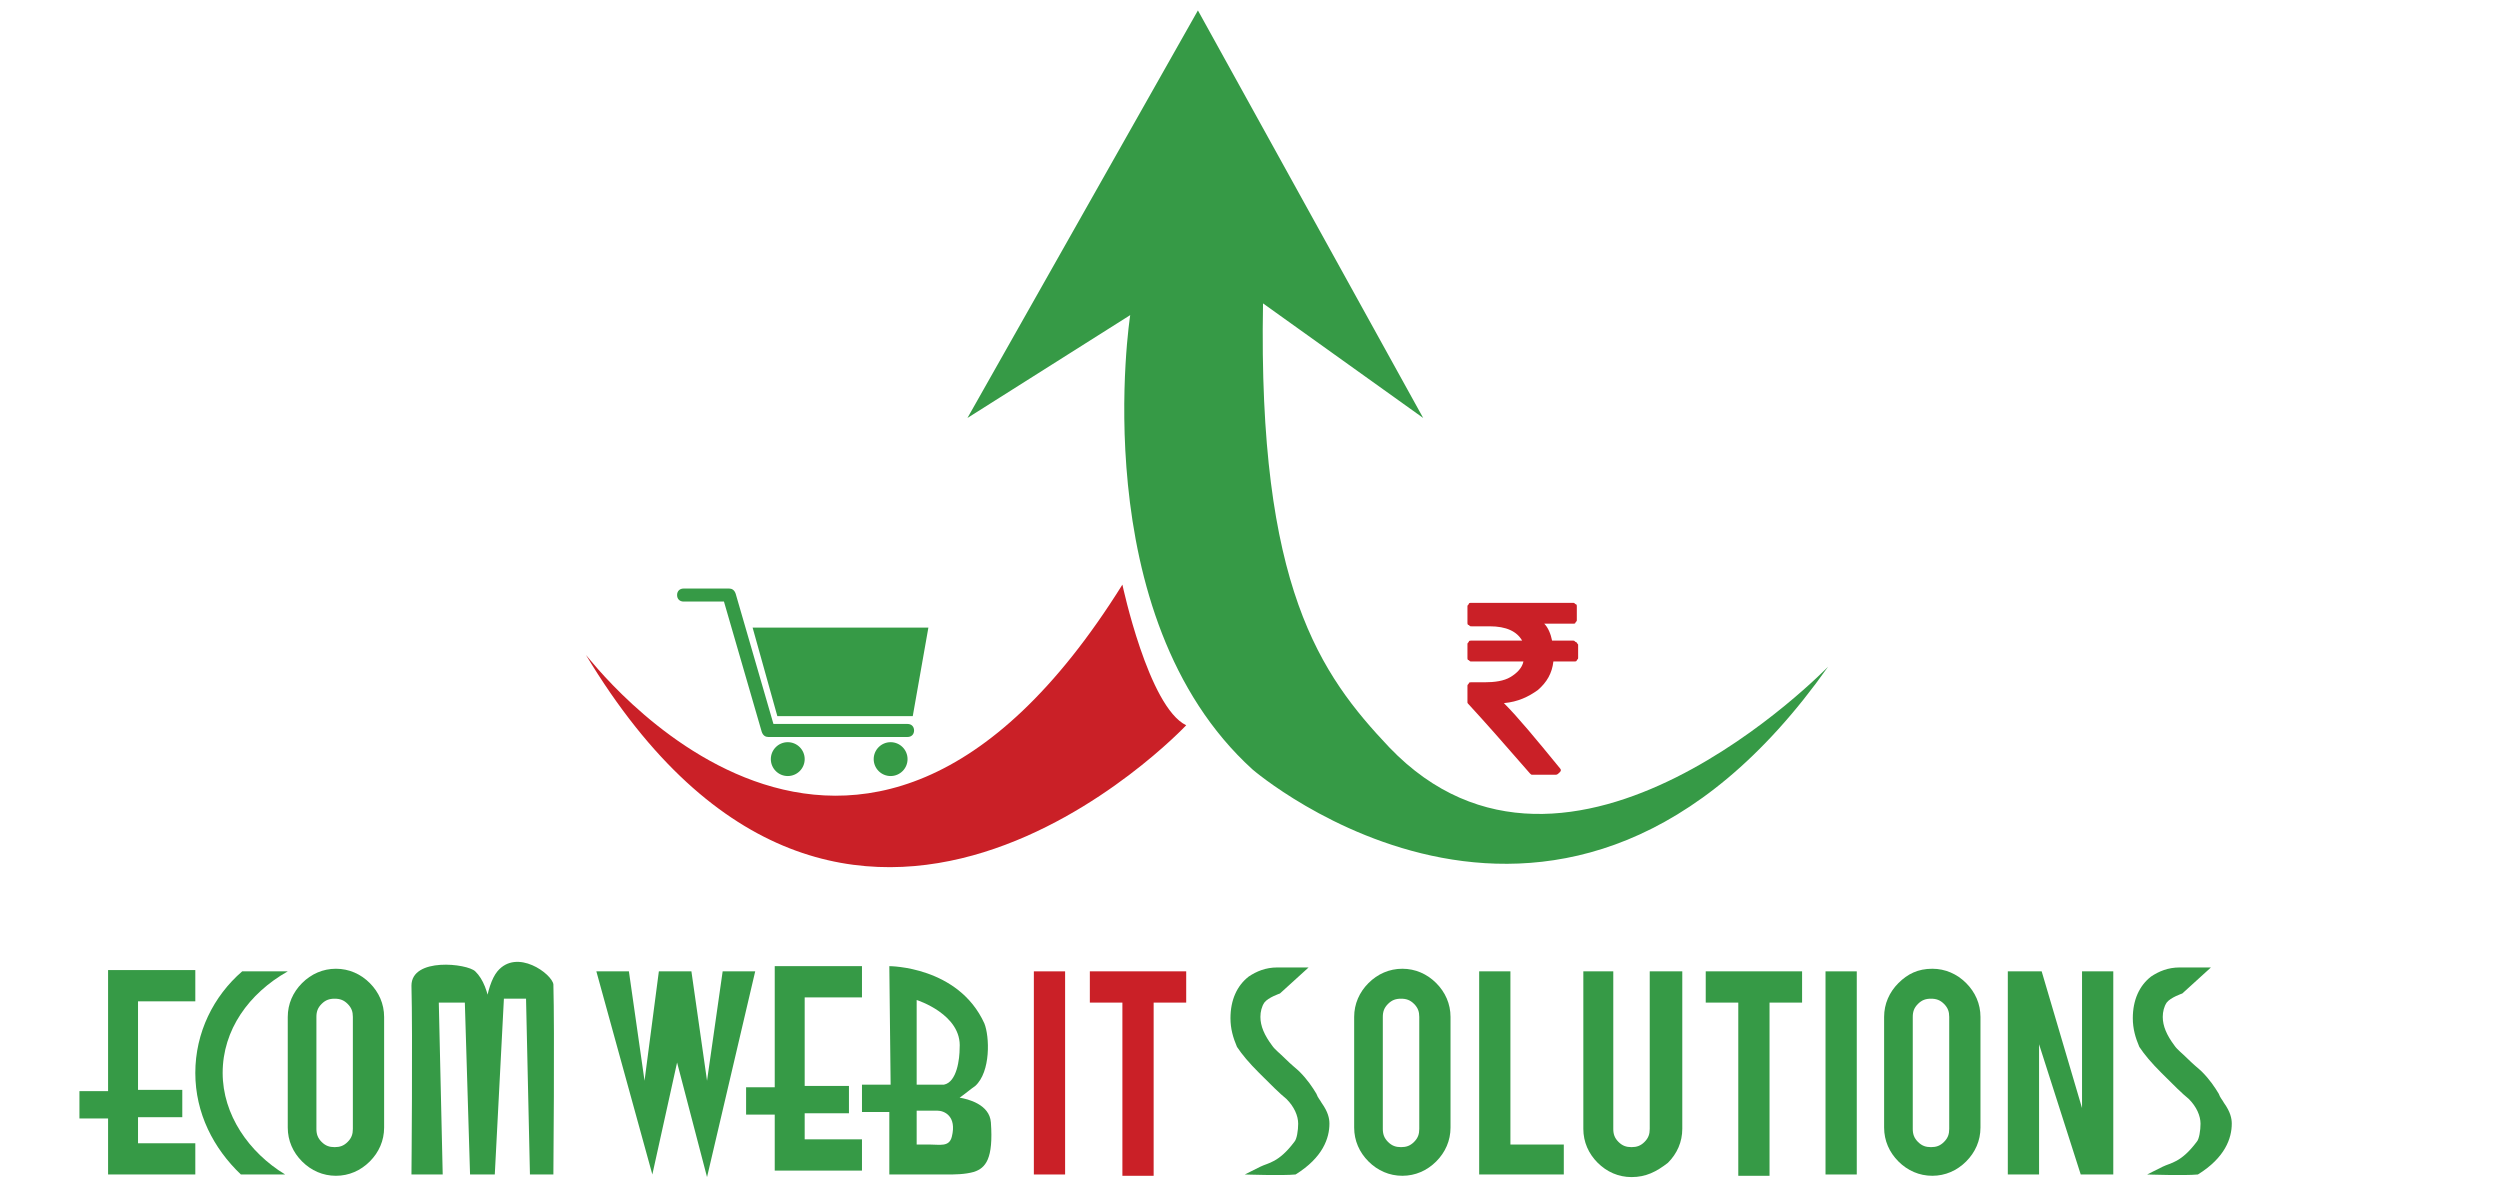 <?xml version="1.0" encoding="utf-8"?>
<!-- Generator: Adobe Illustrator 19.0.0, SVG Export Plug-In . SVG Version: 6.00 Build 0)  -->
<svg version="1.1" id="Layer_1" xmlns="http://www.w3.org/2000/svg" xmlns:xlink="http://www.w3.org/1999/xlink" x="0px" y="0px"
	 viewBox="-209 351 192 91" style="enable-background:new -209 351 192 91;" xml:space="preserve">
<style type="text/css">
	.st0{fill:#369a46;}
	.st1{fill:#ED2724;}
	.st2{fill:#369A46;}
	.st3{fill:#CA2027;}
</style>
<g id="XMLID_1_">
	<path id="XMLID_83_" class="st0" d="M-331.2,702.8l-17.7,31.3l12.5-7.9c0,0-3.6,23.1,9.4,34.9c0,0,24,20.7,44.2-7.9
		c0,0-19.9,20.6-33.7,6.2c-5.3-5.6-10.1-12.3-9.7-34.1l12.3,8.8L-331.2,702.8z"/>
	<path id="XMLID_82_" class="st1" d="M-336.9,746.9c0,0,2,9.4,4.9,10.8c0,0-26.1,27.8-46.1-5.4
		C-378.1,752.2-357.5,779.9-336.9,746.9z"/>
	<g id="XMLID_77_">
		<polygon id="XMLID_81_" class="st0" points="-353,757 -363.4,757 -365.4,750.2 -351.8,750.2 		"/>
		<path id="XMLID_80_" class="st0" d="M-353.5,758.6h-10.7c-0.2,0-0.4-0.1-0.5-0.4l-2.9-10h-3.1c-0.3,0-0.5-0.2-0.5-0.5
			s0.2-0.5,0.5-0.5h3.5c0.2,0,0.4,0.1,0.5,0.4l2.9,10h10.3c0.3,0,0.5,0.2,0.5,0.5C-353,758.4-353.2,758.6-353.5,758.6z"/>
		<circle id="XMLID_79_" class="st0" cx="-362.6" cy="760.3" r="1.3"/>
		<circle id="XMLID_78_" class="st0" cx="-354.8" cy="760.3" r="1.3"/>
	</g>
	<g id="XMLID_73_">
		<path id="XMLID_74_" class="st1" d="M-302.1,751.2c-0.1-0.1-0.1-0.1-0.2-0.1h-1.6c-0.1-0.5-0.3-1-0.6-1.3h2.2c0.1,0,0.2,0,0.2-0.1
			c0.1-0.1,0.1-0.1,0.1-0.2v-1c0-0.1,0-0.2-0.1-0.2c-0.1-0.1-0.1-0.1-0.2-0.1h-7.8c-0.1,0-0.2,0-0.2,0.1c-0.1,0.1-0.1,0.1-0.1,0.2
			v1.2c0,0.1,0,0.2,0.1,0.2c0.1,0.1,0.1,0.1,0.2,0.1h1.4c1.3,0,2.1,0.4,2.5,1.1h-3.9c-0.1,0-0.2,0-0.2,0.1c-0.1,0.1-0.1,0.1-0.1,0.2
			v1c0,0.1,0,0.2,0.1,0.2c0.1,0.1,0.1,0.1,0.2,0.1h4c-0.1,0.5-0.5,0.9-1,1.2s-1.2,0.4-2,0.4h-1c-0.1,0-0.2,0-0.2,0.1
			c-0.1,0.1-0.1,0.1-0.1,0.2v1.2c0,0.1,0,0.1,0.1,0.2c1.2,1.3,2.7,3,4.7,5.3c0.1,0.1,0.1,0.1,0.2,0.1h1.8c0.1,0,0.2-0.1,0.3-0.2
			c0.1-0.1,0.1-0.2,0-0.3c-1.8-2.2-3.2-3.9-4.3-5c1.1-0.1,1.9-0.5,2.6-1c0.7-0.6,1.1-1.3,1.2-2.2h1.6c0.1,0,0.2,0,0.2-0.1
			c0.1-0.1,0.1-0.1,0.1-0.2v-1C-302,751.4-302.1,751.3-302.1,751.2L-302.1,751.2z"/>
	</g>
	<g id="XMLID_5_">
		<path id="XMLID_71_" class="st0" d="M-414.8,792.2v-4.3h-2.2v-2.1h2.2v-9.3h6.7v2.4h-4.4v6.8h3.4v2.1h-3.4v2h4.4v2.4H-414.8z"/>
		<path id="XMLID_68_" class="st0" d="M-397.3,776.4c1,0,1.9,0.4,2.6,1.1s1.1,1.6,1.1,2.6v8.5c0,1-0.4,1.9-1.1,2.6
			c-0.7,0.7-1.6,1.1-2.6,1.1s-1.9-0.4-2.6-1.1c-0.7-0.7-1.1-1.6-1.1-2.6v-8.5c0-1,0.4-1.9,1.1-2.6
			C-399.2,776.7-398.3,776.4-397.3,776.4z M-396,780.1c0-0.4-0.1-0.7-0.4-1c-0.3-0.3-0.6-0.4-1-0.4s-0.7,0.1-1,0.4
			c-0.3,0.3-0.4,0.6-0.4,1v8.6c0,0.4,0.1,0.7,0.4,1c0.3,0.3,0.6,0.4,1,0.4s0.7-0.1,1-0.4s0.4-0.6,0.4-1V780.1z"/>
		<path id="XMLID_66_" class="st0" d="M-389.2,792.2h-2.4c0,0,0.1-10.8,0-14.5c0-2.2,4.3-1.7,4.9-1.1c2.5,2.4,0.6,11.2,0.6,11.2
			s-0.7-9,1.1-11.2c1.5-1.8,4.2,0.2,4.3,1c0.1,3.5,0,14.6,0,14.6h-1.8l-0.3-13.5h-1.7l-0.7,13.5h-1.9l-0.4-13.2h-2L-389.2,792.2z"/>
		<path id="XMLID_64_" class="st0" d="M-367.7,776.6h2.5l-3.7,15.8l-2.3-8.8l-1.9,8.6l-4.3-15.6h2.5l1.2,8.4l1.1-8.4h2.5l1.2,8.4
			L-367.7,776.6z"/>
		<path id="XMLID_60_" class="st0" d="M-354.9,792.2v-4.8h-2.1v-2.1h2.2l-0.1-9.1c0,0,5.3,0,7.3,4.4c0.4,1,0.5,3.7-0.7,4.8
			c-0.3,0.2-0.9,0.7-1.2,0.9c0.6,0.1,2.3,0.5,2.4,1.9c0.2,2.8-0.4,3.5-1.3,3.8c-0.7,0.2-1.5,0.2-2.1,0.2L-354.9,792.2L-354.9,792.2z
			 M-352.8,785.3h2.1c1-0.2,1.2-2,1.2-2.8c0.2-2.6-3.3-3.7-3.3-3.7V785.3z M-352.8,789.9h1c0.8,0,1.5,0.2,1.7-0.6
			c0.4-1.6-0.6-2-1.1-2h-1.6L-352.8,789.9L-352.8,789.9z"/>
		<path id="XMLID_57_" class="st1" d="M-341.3,792.2h-2.4v-15.6h2.4V792.2z"/>
		<path id="XMLID_37_" class="st1" d="M-336.9,778.9h-2.5v-2.4h7.4v2.4h-2.5v13.3h-2.4C-336.9,792.2-336.9,778.9-336.9,778.9z"/>
		<path id="XMLID_35_" class="st0" d="M-321.1,788.3c0,1.1-0.5,2.6-2.6,3.9c-1,0.1-3.9,0-3.9,0s1-0.5,1.2-0.6
			c0.6-0.3,1.4-0.3,2.6-1.9c0.2-0.2,0.3-0.9,0.3-1.4c0-0.6-0.3-1.3-0.9-1.9c-0.5-0.4-1.2-1.1-2.1-2c-0.8-0.8-1.3-1.4-1.7-2
			c-0.3-0.7-0.5-1.4-0.5-2.2c0-1.4,0.5-2.5,1.4-3.2c0.6-0.4,1.3-0.7,2.2-0.7c0.8,0,2.4,0,2.4,0l-2.2,2c0,0-0.9,0.3-1.2,0.7
			c-0.2,0.3-0.3,0.7-0.3,1.1c0,0.7,0.3,1.4,0.9,2.2c0.2,0.3,0.6,0.6,1,1c0.5,0.5,0.9,0.8,1.1,1c0.6,0.6,1,1.2,1.3,1.7
			c0.1,0.3,0.3,0.5,0.4,0.7C-321.2,787.4-321.1,787.9-321.1,788.3z"/>
		<path id="XMLID_32_" class="st0" d="M-251.7,788.3c0,1.1-0.5,2.6-2.6,3.9c-1,0.1-3.9,0-3.9,0s1-0.5,1.2-0.6
			c0.6-0.3,1.4-0.3,2.6-1.9c0.2-0.2,0.3-0.9,0.3-1.4c0-0.6-0.3-1.3-0.9-1.9c-0.5-0.4-1.2-1.1-2.1-2c-0.8-0.8-1.3-1.4-1.7-2
			c-0.3-0.7-0.5-1.4-0.5-2.2c0-1.4,0.5-2.5,1.4-3.2c0.6-0.4,1.3-0.7,2.2-0.7c0.8,0,2.4,0,2.4,0l-2.2,2c0,0-0.9,0.3-1.2,0.7
			c-0.2,0.3-0.3,0.7-0.3,1.1c0,0.7,0.3,1.4,0.9,2.2c0.2,0.3,0.6,0.6,1,1c0.5,0.5,0.9,0.8,1.1,1c0.6,0.6,1,1.2,1.3,1.7
			c0.1,0.3,0.3,0.5,0.4,0.7C-251.9,787.4-251.7,787.9-251.7,788.3z"/>
		<path id="XMLID_31_" class="st0" d="M-315.4,776.4c1,0,1.9,0.4,2.6,1.1c0.7,0.7,1.1,1.6,1.1,2.6v8.5c0,1-0.4,1.9-1.1,2.6
			c-0.7,0.7-1.6,1.1-2.6,1.1s-1.9-0.4-2.6-1.1s-1.1-1.6-1.1-2.6v-8.5c0-1,0.4-1.9,1.1-2.6C-317.3,776.7-316.4,776.4-315.4,776.4z
			 M-314.1,780.1c0-0.4-0.1-0.7-0.4-1c-0.3-0.3-0.6-0.4-1-0.4s-0.7,0.1-1,0.4c-0.3,0.3-0.4,0.6-0.4,1v8.6c0,0.4,0.1,0.7,0.4,1
			s0.6,0.4,1,0.4s0.7-0.1,1-0.4s0.4-0.6,0.4-1V780.1z"/>
		<path id="XMLID_29_" class="st0" d="M-303.2,792.2h-6.4v-15.6h2.4v13.3h4.1v2.3H-303.2z"/>
		<path id="XMLID_28_" class="st0" d="M-297.8,792.4c-1,0-1.9-0.4-2.6-1.1c-0.7-0.7-1.1-1.6-1.1-2.6v-12.1h2.3v12.1
			c0,0.4,0.1,0.7,0.4,1c0.3,0.3,0.6,0.4,1,0.4c0.4,0,0.7-0.1,1-0.4c0.3-0.3,0.4-0.6,0.4-1v-12.1h2.5v12.1c0,1-0.4,1.9-1.1,2.6
			C-295.9,792-296.8,792.4-297.8,792.4z"/>
		<path id="XMLID_27_" class="st0" d="M-289.7,778.9h-2.5v-2.4h7.4v2.4h-2.5v13.3h-2.4V778.9z"/>
		<path id="XMLID_25_" class="st0" d="M-280.6,792.2h-2.4v-15.6h2.4V792.2z"/>
		<path id="XMLID_23_" class="st0" d="M-274.8,776.4c1,0,1.9,0.4,2.6,1.1c0.7,0.7,1.1,1.6,1.1,2.6v8.5c0,1-0.4,1.9-1.1,2.6
			c-0.7,0.7-1.6,1.1-2.6,1.1s-1.9-0.4-2.6-1.1c-0.7-0.7-1.1-1.6-1.1-2.6v-8.5c0-1,0.4-1.9,1.1-2.6
			C-276.7,776.7-275.8,776.4-274.8,776.4z M-273.5,780.1c0-0.4-0.1-0.7-0.4-1c-0.3-0.3-0.6-0.4-1-0.4s-0.7,0.1-1,0.4
			c-0.3,0.3-0.4,0.6-0.4,1v8.6c0,0.4,0.1,0.7,0.4,1c0.3,0.3,0.6,0.4,1,0.4s0.7-0.1,1-0.4c0.3-0.3,0.4-0.6,0.4-1V780.1z"/>
		<path id="XMLID_22_" class="st0" d="M-266.3,776.6l3.1,10.5v-10.5h2.4v15.6h-2.5l-3.2-10v10h-2.5v-15.6H-266.3z"/>
		<path id="XMLID_18_" class="st0" d="M-406,784.4c0-3.3,2-6.1,5-7.8h-3.5c-2.2,1.9-3.6,4.7-3.6,7.8s1.4,5.8,3.5,7.8h3.4
			C-404.1,790.5-406,787.6-406,784.4z"/>
		<path id="XMLID_12_" class="st0" d="M-363.7,791.8v-4.3h-2.2v-2.1h2.2v-9.3h6.7v2.4h-4.4v6.8h3.4v2.1h-3.4v2h4.4v2.4H-363.7z"/>
	</g>
</g>
<g id="XMLID_112_">
	<path id="XMLID_76_" class="st2" d="M-117,351.8l-17.7,31.3l12.5-7.9c0,0-3.6,23.1,9.4,34.9c0,0,24,20.7,44.2-7.9
		c0,0-19.9,20.6-33.7,6.2c-5.3-5.6-10.1-12.3-9.7-34.1l12.3,8.8L-117,351.8z"/>
	<path id="XMLID_75_" class="st3" d="M-122.8,395.9c0,0,2,9.4,4.9,10.8c0,0-26.1,27.8-46.1-5.4
		C-163.9,401.3-143.4,428.9-122.8,395.9z"/>
	<g id="XMLID_65_">
		<polygon id="XMLID_72_" class="st2" points="-138.9,406 -149.3,406 -151.2,399.2 -137.7,399.2 		"/>
		<path id="XMLID_70_" class="st2" d="M-139.3,407.6H-150c-0.2,0-0.4-0.1-0.5-0.4l-2.9-10h-3.1c-0.3,0-0.5-0.2-0.5-0.5
			c0-0.3,0.2-0.5,0.5-0.5h3.5c0.2,0,0.4,0.1,0.5,0.4l2.9,10h10.3c0.3,0,0.5,0.2,0.5,0.5C-138.8,407.4-139,407.6-139.3,407.6z"/>
		<circle id="XMLID_69_" class="st2" cx="-148.5" cy="409.3" r="1.3"/>
		<circle id="XMLID_67_" class="st2" cx="-140.6" cy="409.3" r="1.3"/>
	</g>
	<g id="XMLID_59_">
		<path id="XMLID_61_" class="st3" d="M-88,400.3c-0.1-0.1-0.1-0.1-0.2-0.1h-1.6c-0.1-0.5-0.3-1-0.6-1.3h2.2c0.1,0,0.2,0,0.2-0.1
			c0.1-0.1,0.1-0.1,0.1-0.2v-1c0-0.1,0-0.2-0.1-0.2c-0.1-0.1-0.1-0.1-0.2-0.1H-96c-0.1,0-0.2,0-0.2,0.1c-0.1,0.1-0.1,0.1-0.1,0.2
			v1.2c0,0.1,0,0.2,0.1,0.2c0.1,0.1,0.1,0.1,0.2,0.1h1.4c1.3,0,2.1,0.4,2.5,1.1H-96c-0.1,0-0.2,0-0.2,0.1c-0.1,0.1-0.1,0.1-0.1,0.2
			v1c0,0.1,0,0.2,0.1,0.2c0.1,0.1,0.1,0.1,0.2,0.1h4c-0.1,0.5-0.5,0.9-1,1.2c-0.5,0.3-1.2,0.4-2,0.4h-1c-0.1,0-0.2,0-0.2,0.1
			c-0.1,0.1-0.1,0.1-0.1,0.2v1.2c0,0.1,0,0.1,0.1,0.2c1.2,1.3,2.7,3,4.7,5.3c0.1,0.1,0.1,0.1,0.2,0.1h1.8c0.1,0,0.2-0.1,0.3-0.2
			c0.1-0.1,0.1-0.2,0-0.3c-1.8-2.2-3.2-3.9-4.3-5c1.1-0.1,1.9-0.5,2.6-1c0.7-0.6,1.1-1.3,1.2-2.2h1.6c0.1,0,0.2,0,0.2-0.1
			c0.1-0.1,0.1-0.1,0.1-0.2v-1C-87.9,400.4-87.9,400.3-88,400.3L-88,400.3z M-88,400.3"/>
	</g>
	<g id="XMLID_16_">
		<path id="XMLID_17_" class="st2" d="M-200.7,441.2v-4.3l-2.2,0v-2.1h2.2v-9.3h6.7v2.4h-4.4l0,6.8l3.4,0v2.1h-3.4v2h4.4v2.4H-200.7
			z"/>
		<path id="XMLID_21_" class="st2" d="M-183.2,425.4c1,0,1.9,0.4,2.6,1.1c0.7,0.7,1.1,1.6,1.1,2.6v8.5c0,1-0.4,1.9-1.1,2.6
			c-0.7,0.7-1.6,1.1-2.6,1.1c-1,0-1.9-0.4-2.6-1.1c-0.7-0.7-1.1-1.6-1.1-2.6v-8.5c0-1,0.4-1.9,1.1-2.6
			C-185.1,425.8-184.2,425.4-183.2,425.4z M-181.9,429.1c0-0.4-0.1-0.7-0.4-1c-0.3-0.3-0.6-0.4-1-0.4s-0.7,0.1-1,0.4
			c-0.3,0.3-0.4,0.6-0.4,1v8.6c0,0.4,0.1,0.7,0.4,1c0.3,0.3,0.6,0.4,1,0.4s0.7-0.1,1-0.4c0.3-0.3,0.4-0.6,0.4-1V429.1z"/>
		<path id="XMLID_24_" class="st2" d="M-175,441.2h-2.4c0,0,0.1-10.8,0-14.5c0-2.2,4.3-1.7,4.9-1.1c2.5,2.4,0.6,11.2,0.6,11.2
			s-0.7-9,1.1-11.2c1.5-1.8,4.2,0.2,4.3,1c0.1,3.5,0,14.6,0,14.6h-1.8l-0.3-13.5h-1.7l-0.7,13.5h-1.9l-0.4-13.2h-2L-175,441.2z"/>
		<path id="XMLID_26_" class="st2" d="M-153.5,425.6h2.5l-3.7,15.8l-2.3-8.8l-1.9,8.6l-4.3-15.6h2.5l1.2,8.4l1.1-8.4h2.5l1.2,8.4
			L-153.5,425.6z"/>
		<path id="XMLID_30_" class="st2" d="M-140.7,441.2l0-4.8l-2.1,0v-2.1h2.2l-0.1-9.1c0,0,5.3,0,7.3,4.4c0.4,1,0.5,3.7-0.7,4.8
			c-0.3,0.2-0.9,0.7-1.2,0.9c0.6,0.1,2.3,0.5,2.4,1.9c0.2,2.8-0.4,3.5-1.3,3.8c-0.7,0.2-1.5,0.2-2.1,0.2H-140.7z M-138.6,434.3h2.1
			c1-0.2,1.2-2,1.2-2.8c0.2-2.6-3.3-3.7-3.3-3.7V434.3z M-138.6,438.9l1,0c0.8,0,1.5,0.2,1.7-0.6c0.4-1.6-0.6-2-1.1-2h-1.6V438.9z"
			/>
		<path id="XMLID_34_" class="st3" d="M-127.2,441.2h-2.4v-15.6h2.4V441.2z"/>
		<path id="XMLID_36_" class="st3" d="M-122.8,428h-2.5v-2.4h7.4v2.4h-2.5v13.3h-2.4V428z"/>
		<path id="XMLID_38_" class="st2" d="M-106.9,437.3c0,1.1-0.5,2.6-2.6,3.9c-1,0.1-3.9,0-3.9,0s1-0.5,1.2-0.6
			c0.6-0.3,1.4-0.3,2.6-1.9c0.2-0.2,0.3-0.9,0.3-1.4c0-0.6-0.3-1.3-0.9-1.9c-0.5-0.4-1.2-1.1-2.1-2c-0.8-0.8-1.3-1.4-1.7-2
			c-0.3-0.7-0.5-1.4-0.5-2.2c0-1.4,0.5-2.5,1.4-3.2c0.6-0.4,1.3-0.7,2.2-0.7c0.8,0,2.4,0,2.4,0l-2.2,2c0,0-0.9,0.3-1.2,0.7
			c-0.2,0.3-0.3,0.7-0.3,1.1c0,0.7,0.3,1.4,0.9,2.2c0.2,0.3,0.6,0.6,1,1c0.5,0.5,0.9,0.8,1.1,1c0.6,0.6,1,1.2,1.3,1.7
			c0.1,0.3,0.3,0.5,0.4,0.7C-107,436.4-106.9,436.9-106.9,437.3z"/>
		<path id="XMLID_13_" class="st2" d="M-37.6,437.3c0,1.1-0.5,2.6-2.6,3.9c-1,0.1-3.9,0-3.9,0s1-0.5,1.2-0.6
			c0.6-0.3,1.4-0.3,2.6-1.9c0.2-0.2,0.3-0.9,0.3-1.4c0-0.6-0.3-1.3-0.9-1.9c-0.5-0.4-1.2-1.1-2.1-2c-0.8-0.8-1.3-1.4-1.7-2
			c-0.3-0.7-0.5-1.4-0.5-2.2c0-1.4,0.5-2.5,1.4-3.2c0.6-0.4,1.3-0.7,2.2-0.7c0.8,0,2.4,0,2.4,0l-2.2,2c0,0-0.9,0.3-1.2,0.7
			c-0.2,0.3-0.3,0.7-0.3,1.1c0,0.7,0.3,1.4,0.9,2.2c0.2,0.3,0.6,0.6,1,1c0.5,0.5,0.9,0.8,1.1,1c0.6,0.6,1,1.2,1.3,1.7
			c0.1,0.3,0.3,0.5,0.4,0.7C-37.7,436.4-37.6,436.9-37.6,437.3z"/>
		<path id="XMLID_40_" class="st2" d="M-101.3,425.4c1,0,1.9,0.4,2.6,1.1c0.7,0.7,1.1,1.6,1.1,2.6v8.5c0,1-0.4,1.9-1.1,2.6
			c-0.7,0.7-1.6,1.1-2.6,1.1c-1,0-1.9-0.4-2.6-1.1c-0.7-0.7-1.1-1.6-1.1-2.6v-8.5c0-1,0.4-1.9,1.1-2.6
			C-103.2,425.8-102.3,425.4-101.3,425.4z M-100,429.1c0-0.4-0.1-0.7-0.4-1c-0.3-0.3-0.6-0.4-1-0.4s-0.7,0.1-1,0.4
			c-0.3,0.3-0.4,0.6-0.4,1v8.6c0,0.4,0.1,0.7,0.4,1c0.3,0.3,0.6,0.4,1,0.4s0.7-0.1,1-0.4c0.3-0.3,0.4-0.6,0.4-1V429.1z"/>
		<path id="XMLID_43_" class="st2" d="M-89,441.2h-6.4v-15.6h2.4v13.3h4.1V441.2z"/>
		<path id="XMLID_45_" class="st2" d="M-83.7,441.4c-1,0-1.9-0.4-2.6-1.1c-0.7-0.7-1.1-1.6-1.1-2.6v-12.1h2.3v12.1
			c0,0.4,0.1,0.7,0.4,1c0.3,0.3,0.6,0.4,1,0.4s0.7-0.1,1-0.4c0.3-0.3,0.4-0.6,0.4-1v-12.1h2.5v12.1c0,1-0.4,1.9-1.1,2.6
			C-81.8,441-82.6,441.4-83.7,441.4z"/>
		<path id="XMLID_47_" class="st2" d="M-75.5,428H-78v-2.4h7.4v2.4h-2.5v13.3h-2.4V428z"/>
		<path id="XMLID_49_" class="st2" d="M-66.4,441.2h-2.4v-15.6h2.4V441.2z"/>
		<path id="XMLID_51_" class="st2" d="M-60.6,425.4c1,0,1.9,0.4,2.6,1.1c0.7,0.7,1.1,1.6,1.1,2.6v8.5c0,1-0.4,1.9-1.1,2.6
			c-0.7,0.7-1.6,1.1-2.6,1.1c-1,0-1.9-0.4-2.6-1.1c-0.7-0.7-1.1-1.6-1.1-2.6v-8.5c0-1,0.4-1.9,1.1-2.6
			C-62.5,425.8-61.7,425.4-60.6,425.4z M-59.3,429.1c0-0.4-0.1-0.7-0.4-1c-0.3-0.3-0.6-0.4-1-0.4c-0.4,0-0.7,0.1-1,0.4
			c-0.3,0.3-0.4,0.6-0.4,1v8.6c0,0.4,0.1,0.7,0.4,1c0.3,0.3,0.6,0.4,1,0.4c0.4,0,0.7-0.1,1-0.4c0.3-0.3,0.4-0.6,0.4-1V429.1z"/>
		<path id="XMLID_54_" class="st2" d="M-52.2,425.6l3.1,10.5v-10.5h2.4v15.6h-2.5l-3.2-10v10h-2.4v-15.6H-52.2z"/>
		<path id="XMLID_58_" class="st2" d="M-191.9,433.4c0-3.3,2-6.1,5-7.8h-3.5c-2.2,1.9-3.6,4.7-3.6,7.8c0,3.1,1.4,5.8,3.5,7.8h3.4
			C-189.9,439.5-191.9,436.6-191.9,433.4z"/>
		<path id="XMLID_19_" class="st2" d="M-149.5,440.9v-4.3l-2.2,0v-2.1h2.2v-9.3h6.7v2.4h-4.4l0,6.8l3.4,0v2.1h-3.4v2h4.4v2.4H-149.5
			z"/>
	</g>
</g>
</svg>
